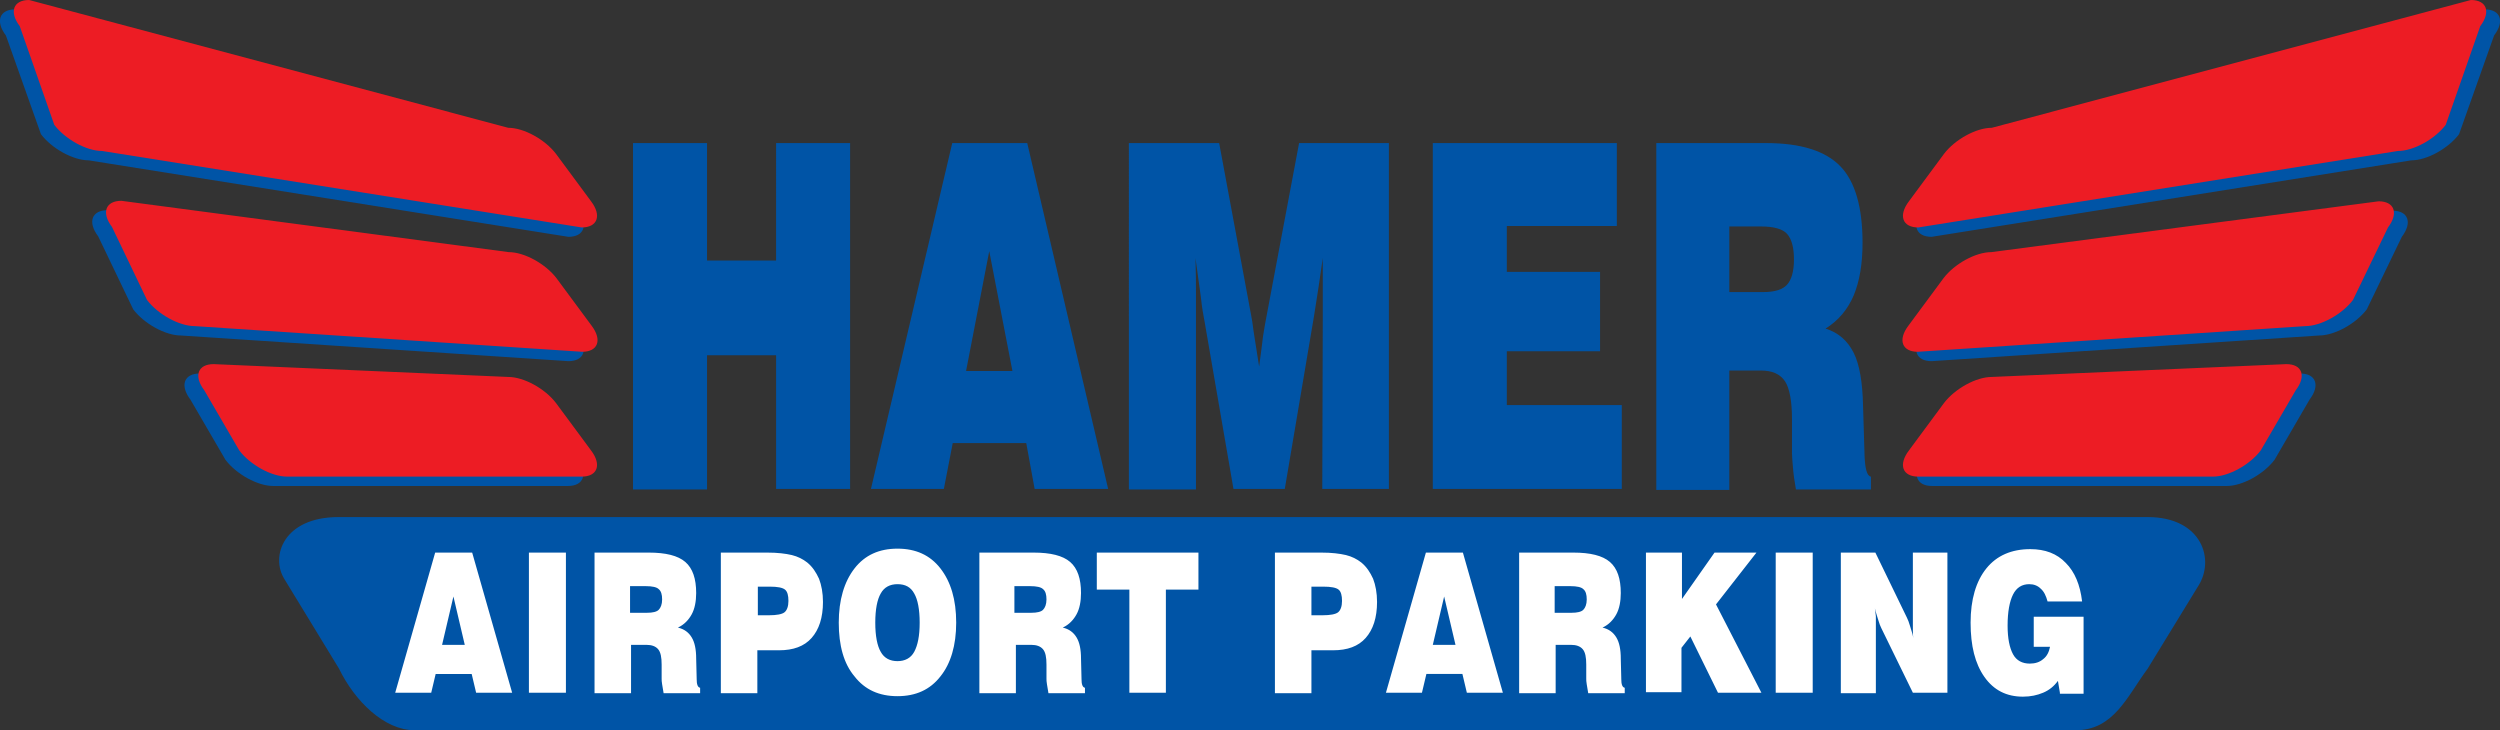 <svg xmlns="http://www.w3.org/2000/svg" viewBox="0 0 506.7 148"><rect x="0" y="0" width="506.7" height="148" fill="#333333" stroke="none"/><style>.st0{fill:#0054a6}.st1{fill:#ed1c24}.st2{fill:#fff}</style><path class="st0" d="M27 62.7c2.2 2.9 6.5 5.3 9.7 5.3l78.5 5.2c3.2 0 4.1-2.4 1.9-5.3l-7.1-9.6c-2.2-2.9-6.5-5.3-9.7-5.3L21.8 42.6c-3.2 0-4.1 2.4-1.9 5.3L27 62.7zM45.7 93.2c2.2 2.9 6.5 5.3 9.7 5.3h59.7c3.2 0 4.1-2.4 1.9-5.3l-7.1-9.6c-2.2-2.9-6.5-5.3-9.7-5.3l-59.7-2.6c-3.2 0-4.1 2.4-1.9 5.3l7.1 12.2zM8.3 27.2c2.2 2.9 6.5 5.3 9.7 5.3L115.2 48c3.2 0 4.1-2.4 1.9-5.3l-7.1-9.6c-2.2-2.9-6.5-5.3-9.7-5.3L3.1 1.9C-.1 1.9-1 4.3 1.2 7.2l7.1 20z"/><path class="st1" d="M29.8 60.8c2.2 2.9 6.5 5.3 9.7 5.3l78.5 5.2c3.2 0 4.1-2.4 1.9-5.3l-7.1-9.6c-2.2-2.9-6.5-5.3-9.7-5.3L24.6 40.7c-3.2 0-4.1 2.4-1.9 5.3l7.1 14.8zM48.5 91.3c2.2 2.9 6.5 5.3 9.7 5.3h59.7c3.2 0 4.1-2.4 1.9-5.3l-7.1-9.6c-2.2-2.9-6.5-5.3-9.7-5.3l-59.7-2.6c-3.2 0-4.1 2.4-1.9 5.3l7.1 12.2zM11 25.3c2.2 2.9 6.5 5.3 9.7 5.3l97.2 15.5c3.2 0 4.1-2.4 1.9-5.3l-7.1-9.6c-2.2-2.9-6.5-5.3-9.7-5.3L5.9 0C2.7 0 1.8 2.4 4 5.3l7 20z"/><path class="st0" d="M479.7 62.7c-2.2 2.9-6.5 5.3-9.7 5.3l-78.5 5.2c-3.2 0-4.1-2.4-1.9-5.3l7.1-9.6c2.2-2.9 6.5-5.3 9.7-5.3l78.5-10.3c3.2 0 4.1 2.4 1.9 5.3l-7.1 14.7zM461 93.2c-2.2 2.9-6.5 5.3-9.7 5.3h-59.7c-3.2 0-4.1-2.4-1.9-5.3l7.1-9.6c2.2-2.9 6.5-5.3 9.7-5.3l59.7-2.6c3.2 0 4.1 2.4 1.9 5.3L461 93.2zM498.4 27.2c-2.2 2.9-6.5 5.3-9.7 5.3L391.5 48c-3.2 0-4.1-2.4-1.9-5.3l7.1-9.6c2.2-2.9 6.5-5.3 9.7-5.3l97.2-25.9c3.2 0 4.1 2.4 1.9 5.3l-7.1 20z"/><path class="st1" d="M476.9 60.8c-2.2 2.9-6.5 5.3-9.7 5.3l-78.5 5.2c-3.2 0-4.1-2.4-1.9-5.3l7.1-9.6c2.2-2.9 6.5-5.3 9.7-5.3l78.5-10.3c3.2 0 4.1 2.4 1.9 5.3l-7.1 14.7zM458.2 91.3c-2.2 2.9-6.5 5.3-9.7 5.3h-59.7c-3.2 0-4.1-2.4-1.9-5.3l7.1-9.6c2.2-2.9 6.5-5.3 9.7-5.3l59.7-2.6c3.2 0 4.1 2.4 1.9 5.3l-7.1 12.2zM495.7 25.3c-2.2 2.9-6.5 5.3-9.7 5.3l-97.2 15.5c-3.2 0-4.1-2.4-1.9-5.3l7.1-9.6c2.2-2.9 6.5-5.3 9.7-5.3L500.8 0c3.2 0 4.1 2.4 1.9 5.3l-7 20z"/><path class="st0" d="M128.3 99.2V29h15v23.8h14V29h15v70.1h-15V72h-14v27.2h-15zM176.5 99.2L193 29h15.2l16.4 70.1h-14.9l-1.7-9.3h-14.9l-1.8 9.3h-14.8zm19.3-24h9.4l-4.7-24.3-4.7 24.3zM242.4 99.2h-13.6V29h18.3l6.5 35c.1.5.3 1.6.5 3.3.3 1.7.6 4 1.1 7 .3-2.3.6-4.4.8-6.2.3-1.8.5-3.1.7-4l6.6-35.1h18.2v70.1H268l.1-34.5v-6.1-6.2c-.5 3.6-1.1 7.6-1.8 11.9l-.1.6-5.8 34.3H250l-5.8-33.6c-.3-1.5-.6-3.3-.8-5.2-.3-2-.6-4.6-1.1-8 .1 3 .1 5.6.1 7.8v39.1zM290.4 99.2V29h37.3v16.8h-22.3v9.3h18.9v16.1h-18.9v10.9h23.3v17h-38.3zM335.7 99.2V29H358c7 0 12 1.6 15 4.7s4.5 8.3 4.5 15.5c0 4.3-.6 7.8-1.8 10.7-1.2 2.8-3.1 5.1-5.7 6.7 2.6.8 4.5 2.5 5.7 4.9 1.2 2.4 1.8 6 1.9 10.7l.3 9.8v.2c.1 2.8.5 4.3 1.3 4.4v2.6H364c-.3-1.7-.5-3.1-.6-4.4-.1-1.3-.2-2.2-.2-2.9v-7c0-3.6-.5-6.2-1.4-7.6-1-1.5-2.6-2.2-4.9-2.2h-6.4v24.2h-14.8zm14.8-40h6.8c2.4 0 4-.5 4.9-1.5.9-1 1.4-2.7 1.4-5.1 0-2.5-.5-4.2-1.4-5.2-.9-1-2.7-1.5-5.3-1.5h-6.4v13.3zM435.3 135.5c-4.2 5.7-6.9 12.5-14.6 12.5H84c-6.1 0-12.1-5.9-15.3-12.5l-11.1-18.2c-2.8-4.6-.1-12.5 11-12.5h366.7c11 0 13.8 8.7 10.1 14.2l-10.1 16.5z"/><g><path class="st2" d="M80.1 140.4l8.1-28.4h7.5l8.1 28.4h-7.3l-.9-3.8h-7.3l-.9 3.8h-7.3zm9.5-9.7h4.6l-2.3-9.8-2.3 9.8zM107.2 140.4V112h7.5v28.4h-7.5zM120.5 140.4V112h11c3.4 0 5.9.6 7.4 1.9 1.5 1.3 2.2 3.4 2.2 6.3 0 1.7-.3 3.2-.9 4.3-.6 1.1-1.5 2.1-2.8 2.7 1.3.3 2.2 1 2.8 2 .6 1 .9 2.4.9 4.3l.1 4v.1c0 1.1.2 1.7.7 1.8v1.1h-7.4c-.1-.7-.2-1.3-.3-1.8s-.1-.9-.1-1.2v-2.8c0-1.5-.2-2.5-.7-3.1-.5-.6-1.3-.9-2.4-.9h-3.1v9.8h-7.4zm7.3-16.2h3.3c1.2 0 2-.2 2.4-.6.4-.4.7-1.1.7-2.1s-.2-1.7-.7-2.1c-.4-.4-1.3-.6-2.6-.6h-3.2v5.4zM146.1 140.4V112h9.4c2.1 0 3.7.2 5 .5 1.2.3 2.2.8 3.1 1.5 1.1.9 1.8 2 2.4 3.3.5 1.3.8 2.9.8 4.7 0 3.2-.8 5.6-2.3 7.3-1.5 1.7-3.7 2.5-6.6 2.5h-4.4v8.7h-7.4zm7.4-15.7h2.4c1.5 0 2.6-.2 3.1-.6.5-.4.8-1.2.8-2.3 0-1.1-.2-1.9-.7-2.3-.5-.4-1.5-.6-3.1-.6h-2.4v5.8zM170 126.2c0-4.6 1.1-8.3 3.2-11 2.1-2.7 5-4 8.7-4 3.7 0 6.6 1.3 8.7 4 2.1 2.7 3.2 6.3 3.2 11 0 4.6-1.1 8.3-3.2 10.9-2.1 2.7-5 4-8.7 4-3.7 0-6.6-1.3-8.7-4-2.2-2.6-3.2-6.3-3.2-10.9zm7.4 0c0 2.7.4 4.7 1.1 5.9.7 1.3 1.9 1.9 3.4 1.9s2.7-.6 3.4-1.9c.7-1.3 1.1-3.2 1.1-5.9s-.4-4.7-1.1-5.9c-.7-1.3-1.8-1.9-3.4-1.9-1.5 0-2.7.6-3.4 1.9-.7 1.2-1.1 3.2-1.1 5.9zM198.5 140.4V112h11c3.4 0 5.9.6 7.4 1.9 1.5 1.3 2.2 3.4 2.2 6.3 0 1.7-.3 3.2-.9 4.3-.6 1.1-1.5 2.1-2.8 2.7 1.3.3 2.2 1 2.8 2s.9 2.4.9 4.3l.1 4v.1c0 1.1.2 1.7.7 1.8v1.1h-7.4c-.1-.7-.2-1.3-.3-1.8s-.1-.9-.1-1.2v-2.8c0-1.5-.2-2.5-.7-3.1-.5-.6-1.3-.9-2.4-.9h-3.1v9.8h-7.4zm7.2-16.2h3.3c1.2 0 2-.2 2.4-.6.4-.4.7-1.1.7-2.1s-.2-1.7-.7-2.1c-.4-.4-1.3-.6-2.6-.6h-3.2v5.4zM228.9 140.4v-20.9h-6.6V112h20.6v7.5h-6.6v20.9h-7.4zM258.4 140.4V112h9.4c2.1 0 3.7.2 5 .5 1.2.3 2.2.8 3.1 1.5 1.1.9 1.8 2 2.4 3.3.5 1.3.8 2.9.8 4.7 0 3.2-.8 5.6-2.3 7.3-1.5 1.7-3.7 2.5-6.6 2.5h-4.4v8.7h-7.4zm7.3-15.7h2.4c1.5 0 2.6-.2 3.1-.6.5-.4.8-1.2.8-2.3 0-1.1-.2-1.9-.7-2.3-.5-.4-1.5-.6-3.1-.6h-2.4v5.8zM280.9 140.4L289 112h7.5l8.1 28.4h-7.3l-.9-3.8h-7.3l-.9 3.8h-7.3zm9.5-9.7h4.6l-2.3-9.8-2.3 9.8zM307.9 140.4V112h11c3.4 0 5.9.6 7.4 1.9 1.5 1.3 2.2 3.4 2.2 6.3 0 1.7-.3 3.2-.9 4.3-.6 1.1-1.5 2.1-2.8 2.7 1.3.3 2.2 1 2.8 2 .6 1 .9 2.4.9 4.3l.1 4v.1c0 1.1.2 1.7.7 1.8v1.1h-7.4c-.1-.7-.2-1.3-.3-1.8-.1-.5-.1-.9-.1-1.2v-2.8c0-1.5-.2-2.5-.7-3.1-.5-.6-1.3-.9-2.4-.9h-3.1v9.8h-7.4zm7.3-16.2h3.3c1.2 0 2-.2 2.4-.6.4-.4.7-1.1.7-2.1s-.2-1.7-.7-2.1c-.4-.4-1.3-.6-2.6-.6h-3.2v5.4zM333.6 140.4V112h7.3v9.4l6.6-9.4h8.5l-8.2 10.5 9.2 17.9h-8.8l-5.6-11.4-1.8 2.3v9h-7.2zM359.9 140.4V112h7.5v28.4h-7.5zM373.1 140.4V112h7l6.4 13.2c.2.4.4.9.6 1.6.2.7.5 1.5.7 2.5-.1-.5-.1-1.1-.1-1.7V112h7v28.4h-7l-6.4-13.1c-.2-.4-.4-.9-.6-1.6-.2-.7-.5-1.5-.7-2.4.1.5.1 1 .2 1.6V140.5h-7.1zM417.5 140.4l-.4-2.4c-.8 1.1-1.8 1.9-3 2.4s-2.5.8-4.1.8c-3.3 0-5.9-1.3-7.8-4-1.9-2.7-2.8-6.3-2.8-11s1.1-8.4 3.2-11c2.1-2.6 5.1-3.9 8.9-3.9 3 0 5.4.9 7.2 2.8 1.8 1.8 2.9 4.4 3.3 7.8h-7c-.3-1.1-.7-2-1.4-2.6-.6-.6-1.4-.9-2.3-.9-1.5 0-2.6.7-3.3 2.1-.7 1.4-1.1 3.5-1.1 6.3 0 2.6.4 4.5 1.1 5.8.7 1.3 1.9 1.9 3.4 1.9 1.1 0 2-.3 2.7-.9.8-.6 1.2-1.5 1.4-2.5h-3.3V125h10.1v15.6h-4.8z"/></g></svg>
